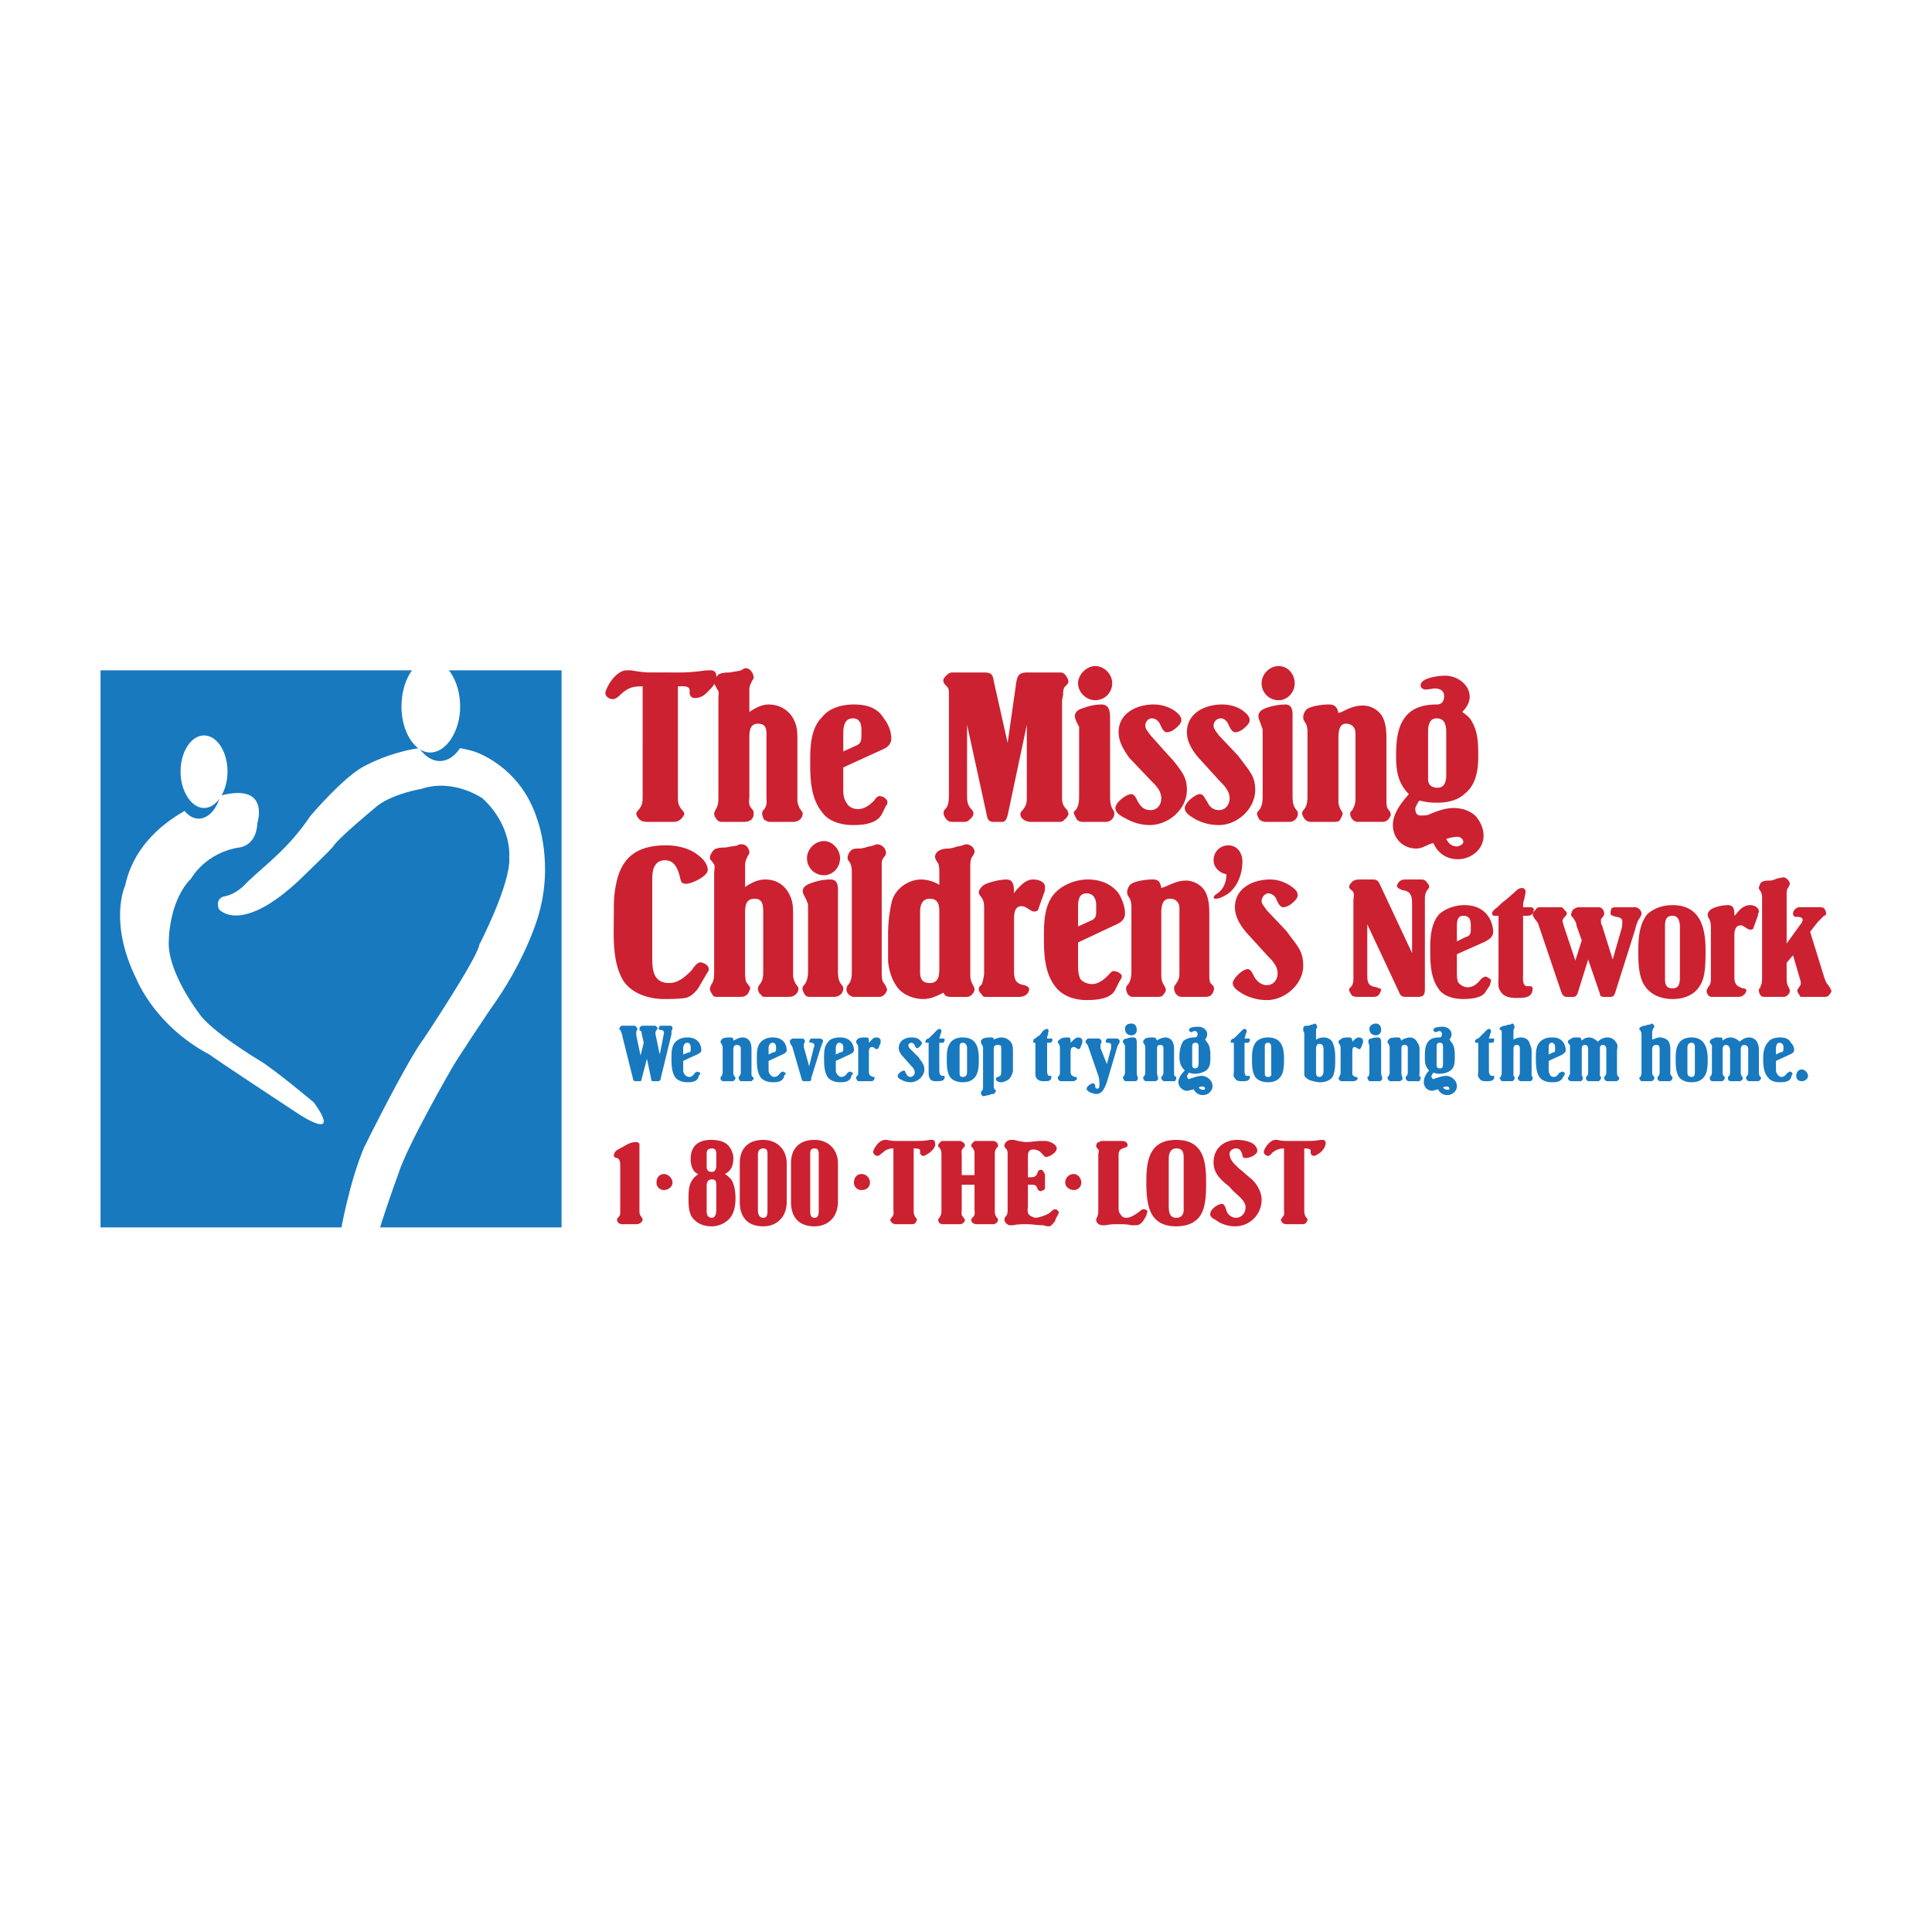 <svg xmlns="http://www.w3.org/2000/svg" width="2500" height="2500" viewBox="0 0 192.756 192.756"><g fill-rule="evenodd" clip-rule="evenodd"><path fill="#fff" d="M0 0h192.756v192.756H0V0z"/><path d="M66.247 103.08c0-.213-.106-.32-.319-.32 0 0-.213 0-.213-.105 0-.107.106-.213.106-.32h1.065c.106 0 .213.107.213.32.106 0 0 0 0 0l-.106.213v.318l-1.064 4.365c0 .215-.106.32-.319.32h-.426c-.213 0-.213-.105-.213-.213l-.426-2.023-.532 2.023c0 .107 0 .213-.213.213h-.426a.227.227 0 0 1-.212-.213l-1.065-4.26c0-.105-.106-.426-.213-.639l-.106-.105c0-.107.106-.213.213-.32h1.171c.106 0 .212 0 .319.107 0 0 .106.105.106.213 0 .105-.106.213-.106.318v.32l.426 2.023.319-1.279-.213-.957c0-.107 0-.213-.106-.213l-.106-.107v-.105c0-.213.213-.32.319-.32h1.278l.213.213c0 .213-.213.213-.213.533v.105l.426 2.023.423-2.128zM68.163 106.594c0 .213 0 .426.106.531.106.213.319.32.533.32.212 0 .426-.213.532-.426.106 0 .213-.107.213-.107.106 0 .213.107.319.107 0 .105 0 .213-.106.213l-.106.318c-.213.426-.746.426-1.065.426-.426 0-.852-.105-1.171-.426-.426-.531-.426-1.383-.426-2.021 0-.533 0-1.172.426-1.598.319-.32.745-.426 1.171-.426s.852.105 1.171.531c.106.215.213.428.213.746 0 .213-.213.32-.426.426l-1.384.639v.747zm.532-1.598c.213 0 .213-.105.213-.318v-.213c0-.213-.106-.428-.319-.428-.319 0-.426.32-.426.533v.639l.532-.213zM73.38 103.719c.213-.107.426-.213.745-.213s.639.213.745.531c.106.215.106.533.106.854v2.021c0 .426 0 .426.106.533.106 0 .106.105.106.213l-.213.213H73.91c-.106 0-.213-.213-.213-.32v-.105c.213-.213.213-.32.213-.533v-2.342c0-.213-.213-.318-.426-.318s-.319.213-.319.426v2.342c0 .318.213.426.213.531 0 .107-.106.215-.106.215-.106.105-.106.105-.213.105h-.852c-.106 0-.213 0-.213-.105-.106 0-.106-.107-.106-.215 0-.213.213-.105.213-.639v-2.342c0-.426-.213-.426-.213-.639 0-.107.106-.213.213-.32.213-.105.532-.105.745-.105.32 0 .32.105.32.318l.214-.106zM76.681 106.594c0 .213 0 .426.106.531.106.213.32.32.426.32.32 0 .533-.213.639-.426.106 0 .106-.107.213-.107s.213.107.319.107c0 .105 0 .213-.106.213l-.106.318c-.213.426-.745.426-1.064.426-.426 0-.852-.105-1.171-.426-.426-.531-.426-1.383-.426-2.021 0-.533 0-1.172.426-1.598.319-.32.746-.426 1.171-.426s.852.105 1.171.531c.106.215.213.428.213.746 0 .213-.213.32-.426.426l-1.384.639v.747h-.001zm.426-1.598c.213 0 .319-.105.319-.318v-.213c0-.213-.106-.428-.319-.428-.32 0-.426.32-.426.533v.639l.426-.213zM81.153 104.678c0-.107.106-.32.106-.32 0-.105 0-.213-.212-.32 0 0-.319 0-.319-.105 0-.107.106-.213.106-.213 0-.107.107-.107.213-.107h.745c.106 0 .319.107.319.213 0 .213-.106.32-.106.32 0 .107-.106.32-.106.32l-.958 3.086c0 .107 0 .32-.213.32h-.533a.227.227 0 0 1-.212-.213l-.958-3.301-.106-.105s-.107-.215-.107-.32c0-.107 0-.213.107-.213.106-.107.106-.107.212-.107h.852c.212 0 .319.107.319.32 0 .105-.107.105-.107.32v.213l.533 1.916.425-1.704zM83.389 106.594c0 .213 0 .426.106.531.107.213.32.32.426.32.319 0 .532-.213.639-.426.106 0 .106-.107.212-.107s.213.107.319.107c0 .105 0 .213-.106.213l-.107.318c-.213.426-.745.426-1.064.426-.426 0-.852-.105-1.171-.426-.426-.531-.426-1.383-.426-2.021 0-.533 0-1.172.426-1.598.213-.32.746-.426 1.171-.426s.852.105 1.171.531c.106.215.213.428.213.746 0 .213-.213.32-.426.426l-1.384.639v.747h.001zm.425-1.598c.212 0 .319-.105.319-.318v-.213c0-.213-.107-.428-.426-.428-.213 0-.319.32-.319.533v.639l.426-.213zM86.796 103.932c.212-.213.319-.426.639-.426.213 0 .426.105.426.318v.213l-.213.533s-.106.107-.213.107-.213-.213-.426-.213c-.319 0-.319.318-.319.531v1.916c0 .32.107.426.426.533.107 0 .213 0 .107.213 0 .107-.107.213-.32.213h-1.171c-.106 0-.213 0-.213-.105 0 0-.106-.107-.106-.215v-.105l.106-.107c.106-.105.106-.213.106-.426v-2.342c0-.426-.213-.426-.213-.639 0-.107.106-.213.213-.32.213-.105.532-.105.852-.105.213 0 .213.213.213.531l.106-.105zM90.096 105.422c-.213-.213-.426-.531-.426-.852 0-.746.639-1.064 1.277-1.064.426 0 .746.105.958.426.106.105.106.213 0 .32-.106.105-.213.318-.426.318-.106 0-.106-.105-.212-.213v-.105c-.106-.107-.213-.215-.32-.215-.106 0-.319.107-.319.215 0 .213.106.318.213.426l.745.744c.107.107.214.32.32.426.213.32.32.533.32.852 0 .639-.64 1.277-1.385 1.277-.319 0-.639-.105-.852-.211-.213-.107-.426-.215-.426-.428s.426-.531.639-.531c.106 0 .106.213.213.318.106.213.212.32.425.32a.458.458 0 0 0 .426-.426c0-.32-.213-.533-.32-.639l-.85-.958zM93.716 106.807c0 .105 0 .531.319.531h.106c.106 0 .106 0 .106.107 0 .426-.426.426-.745.426s-.639 0-.746-.32c-.106-.105-.106-.426-.106-.639v-2.875h-.212s-.107 0-.107-.105c0-.213.212-.32.319-.32l.32-.318.426-.426c.106-.107.213-.213.319-.213.213 0 .213.213.213.318l-.106.213c0 .213-.106.32-.106.426h.319c.106 0 .213 0 .213.107 0 .213-.106.318-.213.318h-.319v2.77zM97.549 106.912c-.213.746-.745 1.064-1.491 1.064-.425 0-.958-.105-1.277-.531-.319-.533-.319-1.172-.319-1.811 0-.531 0-1.17.426-1.703.319-.32.746-.426 1.171-.426 1.385 0 1.598 1.064 1.598 2.129-.001.427-.001.852-.108 1.278zm-1.81.108c0 .213 0 .426.319.426.427 0 .427-.32.427-.639v-2.236c0-.213-.107-.533-.427-.533-.319 0-.319.215-.319.533v2.449zM99.893 103.506c.426 0 .852.213 1.064.639.105.213.105.533.105.746v2.021c-.105.32-.213.639-.531.854-.213.105-.426.211-.639.211s-.533-.105-.533-.318c0-.107.105-.213.213-.213l.213-.107c.107-.105.107-.318.107-.531v-2.129c0-.32 0-.426-.32-.426s-.426.105-.426.426v3.619c0 .213 0 .213.105.426.107 0 .107 0 .107.107 0 .105-.107.211-.213.318-.105 0-.318 0-.426.107-.213 0-.426.105-.639.105-.107 0-.213-.213-.213-.32 0-.105 0-.105.105-.211.107-.107.107-.32.107-.428v-3.725c0-.107 0-.32-.107-.426l-.105-.215v-.105c0-.426.744-.426.959-.426.213 0 .318 0 .318.213.215-.107.536-.212.749-.212zM104.471 106.807c0 .105 0 .531.213.531h.105c.107 0 .107 0 .107.107 0 .426-.32.426-.746.426-.213 0-.531 0-.746-.32-.105-.105-.105-.426-.105-.639v-2.875h-.107c-.105 0-.105 0-.105-.105 0-.213.105-.32.213-.32.105-.105.213-.213.426-.318l.32-.426c.105-.107.318-.213.426-.213.105 0 .213.213.105.318v.213c-.105.213-.105.32-.105.426h.318c.107 0 .213 0 .213.107 0 .213-.105.318-.318.318h-.213v2.77h-.001zM106.92 103.932c.211-.213.424-.426.639-.426.213 0 .426.105.426.318v.213l-.213.533-.107.107c-.213 0-.32-.213-.533-.213-.318 0-.318.318-.318.531v1.916c0 .32.107.426.426.533.105 0 .213 0 .213.213-.107.107-.213.213-.426.213h-1.172c-.105 0-.105 0-.213-.105 0 0-.105-.107-.105-.215v-.105l.105-.107c.107-.105.107-.213.107-.426v-2.342c0-.426-.213-.426-.213-.639 0-.107.213-.213.318-.32.213-.105.533-.105.746-.105s.213.213.213.531l.107-.105zM110.857 104.57v-.318c0-.107-.105-.215-.318-.215-.107 0-.213 0-.213-.105 0-.213.105-.32.213-.32h.852c.107 0 .213 0 .213.107.105 0 .105.105.105.213 0 .105-.105.213-.211.426l-1.066 3.619c-.213.533-.426 1.172-1.064 1.172-.213 0-.957-.213-.957-.531 0-.215.426-.533.639-.533.105 0 .213.107.213.213s0 .32.213.32.213-.215.213-.426c0-.215 0-.533-.107-.854l-1.064-3.086c-.105-.107-.213-.215-.213-.32 0-.107.107-.213.213-.32h1.065c.213 0 .32.213.32.32 0 .105-.107.213-.107.32v.318l.639 1.598.422-1.598zM113.414 106.912c0 .533.105.426.105.639 0 .215-.105.32-.318.32h-.852c-.107 0-.107 0-.213-.105 0 0-.107-.215-.107-.32 0 0 .213-.107.213-.533v-2.342-.213c0-.105-.213-.32-.213-.426 0-.213.213-.32.426-.32.213-.105.426-.105.639-.105.32 0 .32.318.32.531v2.874zm-.533-3.619c-.318 0-.639-.213-.639-.639 0-.32.213-.533.639-.533.32 0 .533.213.533.639 0 .32-.213.533-.533.533zM115.543 103.719c.213-.107.533-.213.744-.213a.8.8 0 0 1 .746.531c.105.215.105.533.105.854v2.021c0 .426 0 .426.215.533v.213s-.107.107-.107.213h-1.065c-.213 0-.318-.213-.318-.32v-.105c.213-.213.213-.32.213-.533v-2.342c0-.213-.107-.318-.32-.318-.318 0-.318.213-.318.426v2.342c0 .318.105.426.105.531 0 .107 0 .215-.105.215-.107.105-.107.105-.215.105h-.852c-.105 0-.105 0-.213-.105 0 0-.105-.107-.105-.215 0-.213.213-.105.213-.639v-2.342c0-.426-.213-.426-.213-.639 0-.107.105-.213.213-.32.213-.105.639-.105.744-.105.32 0 .32.105.428.318l.105-.106zM120.547 104.145c.213.426.213.852.213 1.277 0 .533 0 1.064-.426 1.385a2.05 2.05 0 0 1-1.064.318c-.213 0-.32 0-.639-.105-.107.105-.107.213-.213.318 0 .107.105.32.213.32.105 0 .213-.107.318-.107.32-.105.639-.213.959-.213.213 0 .533.107.746.32s.318.426.318.744c0 .428-.426.854-.957.854-.428 0-.746-.215-.959-.639 0 .105 0 .105-.107.105-.105 0-.318.107-.531.107-.426 0-.852-.428-.852-.854s.318-.852.639-1.17c-.426-.426-.533-.852-.533-1.385 0-.531.107-1.17.426-1.598.32-.213.639-.318 1.064-.318.213 0 .32-.107.32-.32s-.107-.318-.32-.318c-.105 0-.213.105-.318.105a.227.227 0 0 1-.213-.213c0-.318.744-.318.957-.318.428 0 .854.318.854.744a.819.819 0 0 1-.213.533c.105.107.212.32.318.428zm-1.598 2.128c0 .213.107.32.32.32s.318-.213.318-.533v-1.49c0-.318 0-.533-.318-.533-.32 0-.32.215-.32.533v1.703zm1.067 2.45c.105 0 .213 0 .213-.105 0-.107-.107-.215-.213-.215-.107 0-.32 0-.428.107.107.107.215.213.428.213zM124.168 106.807c0 .105 0 .531.213.531h.213c.105 0 .105 0 .105.107 0 .426-.426.426-.744.426-.32 0-.639 0-.746-.32-.213-.105-.107-.426-.107-.639v-2.875h-.213s-.105 0-.105-.105c0-.213.213-.32.318-.32l.32-.318.426-.426c.107-.107.213-.213.32-.213.213 0 .213.213.213.318l-.107.213c0 .213-.105.32-.105.426h.318c.107 0 .213 0 .213.107 0 .213-.105.318-.213.318h-.318v2.77h-.001zM128 106.912c-.213.746-.746 1.064-1.49 1.064-.426 0-.959-.105-1.277-.531-.32-.533-.32-1.172-.32-1.811 0-.531 0-1.17.426-1.703.32-.32.746-.426 1.172-.426 1.385 0 1.598 1.064 1.598 2.129-.002.427-.002.852-.109 1.278zm-1.811.108c0 .213 0 .426.32.426.426 0 .318-.32.318-.639v-2.236c0-.213 0-.533-.318-.533-.32 0-.32.215-.32.533v2.449zM132.047 103.506c.426 0 .852.213.957.639.213.533.213 1.064.213 1.598 0 .426 0 1.064-.213 1.596-.213.428-.744.639-1.277.639-.318 0-.744-.105-1.064-.211-.213-.107-.533-.32-.533-.533v-.107V103.295c0-.213 0-.32-.105-.426v-.213c0-.32.213-.32.426-.32s.318-.105.426-.105.213-.107.32-.107c.105 0 .213.213.213.32v.105l-.107.107v1.065c.211-.11.424-.215.744-.215zm-.746 3.406c0 .213 0 .533.32.533.318 0 .426-.32.426-.533v-2.234c0-.32-.107-.533-.426-.533-.213 0-.32.213-.32.533v2.234zM134.92 103.932c.213-.213.426-.426.641-.426.213 0 .426.105.426.318v.213l-.213.533-.107.107c-.213 0-.32-.213-.533-.213s-.213.318-.213.531v1.916c0 .32 0 .426.32.533.105 0 .213 0 .213.213-.107.107-.213.213-.426.213h-1.172c-.105 0-.105 0-.213-.105 0 0-.105-.107-.105-.215l.105-.105v-.107c.107-.105.107-.213.107-.426v-2.342c0-.426-.213-.426-.213-.639 0-.107.213-.213.318-.32.213-.105.533-.105.746-.105.318 0 .318.213.318.531v-.105h.001zM137.795 106.912c0 .533.107.426.107.639 0 .215-.107.32-.32.32h-.852c-.105 0-.105 0-.213-.105 0 0-.105-.215-.105-.32.105 0 .213-.107.213-.533v-2.342-.213c0-.105-.107-.32-.107-.426 0-.213.107-.32.32-.32.213-.105.426-.105.639-.105.318 0 .318.318.318.531v2.874zm-.531-3.619c-.32 0-.639-.213-.639-.639 0-.32.318-.533.639-.533.318 0 .531.213.531.639 0 .32-.213.533-.531.533zM139.926 103.719c.213-.107.531-.213.744-.213.32 0 .639.213.746.531.213.215.213.533.213.854v2.021c0 .426-.107.426.105.533v.213s-.105.107-.105.213h-1.065c-.213 0-.32-.213-.32-.32v-.105c.213-.213.213-.32.213-.533v-2.342c0-.213-.105-.318-.318-.318-.32 0-.32.213-.32.426v2.342c0 .318.107.426.107.531 0 .107 0 .215-.107.215-.107.105-.107.105-.213.105h-.852c-.107 0-.107 0-.213-.105 0 0-.107-.107-.107-.215 0-.213.213-.105.213-.639v-2.342c0-.426-.213-.426-.213-.639 0-.107.107-.213.213-.32.213-.105.641-.105.854-.105.211 0 .211.105.318.318l.107-.106zM144.93 104.145c.213.426.213.852.213 1.277 0 .533 0 1.064-.426 1.385-.32.213-.639.318-1.064.318-.213 0-.32 0-.641-.105-.105.105-.105.213-.211.318 0 .107.105.32.211.32.107 0 .213-.107.32-.107.32-.105.639-.213.959-.213.213 0 .531.107.744.32s.32.426.32.744c0 .428-.426.854-.959.854-.426 0-.744-.215-.957-.639 0 .105 0 .105-.107.105s-.32.107-.426.107c-.531 0-.852-.428-.852-.854s.213-.852.531-1.17c-.426-.426-.426-.852-.426-1.385 0-.531 0-1.17.426-1.598.215-.213.533-.318 1.066-.318.105 0 .213-.107.213-.32s-.107-.318-.32-.318c0 0-.213.105-.32.105-.105 0-.213-.105-.213-.213 0-.318.746-.318.959-.318.426 0 .852.318.852.744a.808.808 0 0 1-.213.533c.108.107.213.32.321.428zm-1.598 2.128c0 .213.107.32.32.32.318 0 .318-.213.318-.533v-1.49c0-.318 0-.533-.318-.533-.32 0-.32.215-.32.533v1.703zm1.064 2.45c.107 0 .213 0 .213-.105 0-.107-.105-.215-.213-.215-.105 0-.318 0-.426.107.108.107.214.213.426.213zM148.549 106.807c0 .105 0 .531.32.531h.105c.107 0 .107 0 .107.107 0 .426-.426.426-.746.426s-.639 0-.746-.32c-.211-.105-.105-.426-.105-.639v-2.875h-.213s-.107 0-.107-.105c0-.213.215-.32.32-.32l.32-.318.426-.426c.105-.107.213-.213.318-.213.213 0 .213.213.213.318l-.105.213c0 .213-.107.32-.107.426h.32c.105 0 .213 0 .213.107 0 .213-.107.318-.213.318h-.32v2.77zM151.744 103.506c.426 0 .744.213.852.531.105.32.213.533.213.746V107.337l.105.107v.105c0 .215-.105.32-.318.32h-.852c-.107 0-.107 0-.213-.105 0 0-.107-.107-.107-.215 0-.105.107-.105.107-.213.105-.105.105-.318.105-.426v-2.129c0-.318 0-.531-.318-.531-.32 0-.32.318-.32.531v2.555l.105.107v.105c0 .215-.105.32-.318.32h-.852c-.107 0-.107 0-.213-.105 0-.107-.107-.107-.107-.215l.107-.105c.105-.213.105-.32.105-.533v-3.727-.318l-.105-.107s-.107 0-.107-.105a.23.23 0 0 1 .213-.213c.107-.107.32-.107.426-.107.107-.105.32-.105.428-.105 0 0 .105-.107.211-.107.107 0 .213.213.213.32v.105c-.105.213-.105.213-.105.426v.746c.212-.107.425-.212.745-.212zM154.512 106.594c0 .213 0 .426.105.531 0 .213.213.32.426.32.215 0 .426-.213.533-.426.107 0 .213-.107.318-.107l.215.107v.213l-.215.318c-.211.426-.744.426-1.064.426-.426 0-.852-.105-1.17-.426-.426-.531-.426-1.383-.426-2.021 0-.533 0-1.172.426-1.598.318-.32.744-.426 1.17-.426.533 0 .854.105 1.172.531.107.215.213.428.213.746 0 .213-.213.32-.32.426l-1.383.639v.747zm.426-1.598c.213 0 .213-.105.213-.318v-.213c0-.213-.107-.428-.32-.428-.318 0-.318.32-.318.533v.639l.425-.213zM158.559 103.506c.318 0 .639.213.852.426.213-.213.531-.426.957-.426s.746.213.959.639c.105.213 0 .533 0 .746v2.021c0 .639.213.426.213.639 0 .107 0 .215-.107.215-.105.105-.105.105-.213.105h-.852c-.213 0-.318-.213-.318-.32v-.105c.213-.213.213-.32.213-.533v-2.234c0-.213-.107-.426-.32-.426-.318 0-.318.213-.318.426v2.66l.105.107v.105c0 .107-.105.215-.105.215-.107.105-.107.105-.213.105h-.852c-.215 0-.32-.105-.32-.32v-.105l.105-.107c.107-.105.107-.318.107-.426v-2.129c0-.213 0-.531-.32-.531-.318 0-.318.213-.318.426v2.66l.105.107v.105c0 .107 0 .215-.105.215 0 .105-.107.105-.213.105h-.852c-.107 0-.32-.105-.32-.32 0 0 0-.105.105-.105v-.107c.107-.105.107-.318.107-.426v-2.555c0-.213-.213-.213-.213-.426 0-.107.105-.213.213-.213 0-.107.213-.107.32-.213h.531c.213 0 .213 0 .32.318.213-.213.426-.318.747-.318zM165.584 103.506c.426 0 .854.213.959.531.105.32.105.533.105.746v2.236c0 .105 0 .213.107.318l.105.107v.105c0 .215-.213.32-.318.32h-.852c-.107 0-.213 0-.213-.105-.107 0-.107-.107-.107-.215 0-.105 0-.105.107-.213.105-.105.105-.318.105-.426v-2.129c0-.318 0-.531-.318-.531-.426 0-.426.318-.426.531v2.129c0 .107 0 .32.105.426l.107.107v.105c0 .215-.213.32-.32.32h-.852c-.105 0-.213 0-.213-.105-.105-.107-.105-.107-.105-.215 0 0 0-.105.105-.105.107-.213.107-.32.107-.533v-3.727s0-.213-.107-.318v-.107c-.105 0-.105 0-.105-.105 0-.107.105-.213.213-.213.105-.107.318-.107.426-.107.105-.105.213-.105.426-.105l.105-.107c.213 0 .32.213.32.32 0 .105 0 .105-.107.105 0 .213-.105.213-.105.426v.746c.32-.107.533-.212.746-.212zM170.27 106.912c-.213.746-.746 1.064-1.49 1.064-.426 0-.959-.105-1.277-.531-.32-.533-.32-1.172-.32-1.811 0-.531 0-1.17.426-1.703.32-.32.746-.426 1.172-.426 1.277 0 1.596 1.064 1.596 2.129-.002.427-.002.852-.107 1.278zm-1.916.108c0 .213.105.426.426.426.318 0 .318-.32.318-.639v-2.236c0-.213 0-.533-.318-.533-.32 0-.426.215-.426.533v2.449zM172.611 103.506c.426 0 .746.213.959.426.213-.213.531-.426.957-.426.32 0 .746.213.854.639.105.213.105.533.105.746v2.021c0 .639.213.426.213.639 0 .107-.105.215-.105.215-.107.105-.213.105-.213.105h-.854c-.211 0-.318-.213-.318-.32v-.105c.213-.213.213-.32.213-.533v-2.234c0-.213-.105-.426-.426-.426-.213 0-.32.213-.32.426v2.342c0 .105 0 .213.107.318v.107c.105 0 .105.105.105.105 0 .107-.105.215-.105.215-.107.105-.213.105-.213.105h-.852c-.213 0-.32-.105-.32-.32v-.105l.107-.107c.105-.105.105-.318.105-.426v-2.129c0-.213-.105-.531-.426-.531-.213 0-.318.213-.318.426v2.342c0 .105 0 .213.105.318l.107.107v.105c0 .107-.107.215-.107.215-.105.105-.105.105-.213.105h-.852c-.213 0-.32-.105-.32-.32v-.105l.107-.107c.105-.105.105-.318.105-.426v-2.555c0-.213-.213-.213-.213-.426 0-.107.107-.213.107-.213.105-.107.318-.107.426-.213h.533c.105 0 .213 0 .213.318.216-.213.534-.318.747-.318zM177.189 106.594c0 .213 0 .426.107.531.105.213.318.32.426.32.318 0 .426-.213.639-.426.105 0 .105-.107.213-.107.105 0 .213.107.213.107.105.105 0 .213 0 .213l-.107.318c-.213.426-.744.426-1.17.426-.32 0-.852-.105-1.064-.426-.533-.531-.533-1.383-.533-2.021 0-.533.107-1.172.533-1.598.213-.32.744-.426 1.17-.426s.852.105 1.064.531c.213.215.32.428.32.746 0 .213-.213.32-.426.426l-1.385.639v.747zm.426-1.598c.213 0 .32-.105.32-.318v-.213c0-.213-.107-.428-.426-.428-.213 0-.32.32-.32.533v.639l.426-.213zM179.746 107.871c-.32 0-.533-.213-.533-.533 0-.318.213-.639.533-.639.318 0 .639.32.639.639 0 .32-.321.533-.639.533z" fill="#1879bf"/><path d="M63.798 120.861c0 .531.319.531.319.852 0 .105-.213.426-.639.426h-1.384c-.426 0-.532-.32-.532-.426 0-.32.319-.213.319-.746v-4.578c0-.32 0-.746-.319-.852-.107 0-.32-.107-.32-.213 0-.32.213-.533.426-.639l.958-.533a2.03 2.03 0 0 1 .852-.213c.106 0 .32.107.32.213V120.861zM67.098 117.986c0 .426-.426.744-.852.744s-.745-.318-.745-.744c0-.533.319-.852.745-.852s.852.427.852.852zM86.796 117.986c0 .426-.32.744-.852.744a.726.726 0 0 1-.745-.744c0-.533.319-.852.745-.852a.842.842 0 0 1 .852.852zM107.877 117.986a.726.726 0 0 1-.746.744c-.426 0-.852-.318-.852-.744a.84.84 0 0 1 .852-.852c.428.001.746.427.746.852zM72.954 117.666c.32.533.426 1.172.426 1.916 0 .641-.106 1.385-.533 1.918-.426.531-1.171.852-1.81.852-.746 0-1.491-.213-2.023-.959-.319-.531-.319-1.277-.319-1.811 0-.639 0-1.383.426-1.916.107-.213.32-.318.533-.531-.533-.213-.746-.854-.746-1.492 0-1.383.852-1.916 2.023-1.916.639 0 1.278.107 1.704.533.319.318.533.852.533 1.277 0 .744-.213 1.277-.852 1.598.212.105.425.318.638.531zm-2.449 3.195c0 .318.107.639.533.639.319 0 .425-.426.425-.746v-2.449c0-.318 0-.639-.425-.639-.426 0-.533.32-.533.639v2.556zm0-4.58c0 .32 0 .641.533.641.319 0 .425-.32.425-.641v-1.17c0-.32-.106-.533-.425-.533-.426 0-.533.213-.533.533v1.17zM78.491 119.902c0 1.49-.958 2.449-2.343 2.449-1.597 0-2.342-.959-2.342-2.449v-3.834c0-1.49.852-2.342 2.342-2.342 1.385 0 2.343.959 2.343 2.342v3.834zm-2.874.852c0 .32.106.746.531.746.426 0 .426-.426.426-.746v-5.535c0-.32 0-.641-.426-.641-.425 0-.531.32-.531.641v5.535zM83.602 119.902c0 1.49-.958 2.449-2.343 2.449-1.597 0-2.342-.959-2.342-2.449v-3.834c0-1.49.852-2.342 2.342-2.342 1.384 0 2.343.959 2.343 2.342v3.834zm-2.769.852c0 .32 0 .746.426.746s.426-.426.426-.746v-5.535c0-.32 0-.641-.426-.641s-.426.32-.426.641v5.535zM91.161 120.648c0 .426 0 .531.212.852.106.105.106.105.106.213-.106.318-.212.426-.532.426h-1.49c-.32 0-.532-.107-.639-.426 0-.107.106-.107.106-.213.319-.32.212-.426.212-.852v-6.07c-.426 0-.746.107-1.064.426-.213.107-.32.32-.532.32a.458.458 0 0 1-.427-.426c.107-.426.639-1.172 1.171-1.172h.213c.426.107.746.107 1.065.107h1.81c.427 0 .853 0 1.384-.107h.213c.213 0 .319.107.319.32.106.426-.319.744-.533.957-.213.107-.426.32-.639.32s-.319-.213-.319-.32v-.213c0-.213-.427-.213-.639-.213v6.071h.003zM97.23 115.004c0-.213-.107-.318-.213-.531-.107 0-.107-.107-.107-.213 0-.107.107-.213.212-.32.107-.105.213-.105.32-.105h1.598c.318 0 .531.213.531.426 0 .105 0 .213-.107.213-.213.318-.213.426-.213.852v5.324c0 .426 0 .531.213.852.107.105.107.105.107.213 0 .105-.107.318-.213.318-.107.107-.213.107-.318.107h-1.598c-.213 0-.533-.107-.533-.426 0-.107 0-.107.107-.213.318-.32.213-.426.213-.852V118.2h-1.278v2.449c0 .426-.106.531.213.852 0 .105.106.105.106.213 0 .105-.106.318-.213.318-.106.107-.212.107-.319.107h-1.597c-.319 0-.532-.107-.532-.426 0-.107 0-.107.106-.213.213-.32.213-.426.213-.852v-5.324c0-.426 0-.533-.213-.852-.106 0-.106-.107-.106-.213 0-.107.106-.213.213-.32.106-.105.213-.105.319-.105h1.597c.213 0 .532.213.532.426 0 .105-.106.213-.106.213-.319.318-.213.426-.213.852v1.916h1.278v-2.237h.001zM102.553 120.328c0 .213-.105.639.107.852s.531.32.744.32c.533-.107 1.172-.32 1.492-.639.105-.107.213-.213.426-.213.105 0 .318.213.318.318 0 .107-.318.639-.318.639 0 .213-.213.426-.426.639-.107.107-.213.107-.32.107-.213 0-.426-.107-.531-.107-.533 0-1.066-.105-1.598-.105-.426 0-.959 0-1.385.105h-.318c-.213 0-.533-.318-.533-.531 0-.107 0-.213.107-.32.213-.213.213-.426.213-.744v-5.537c0-.639-.32-.426-.32-.852 0-.213.32-.533.639-.533h.32c.426.107.852.213 1.277.213s.957-.105 1.383-.105h.428c.426 0 1.17.318 1.17.744s-.744.852-1.064.852c-.318 0-.426-.744-1.277-.744-.533 0-.533.426-.533.852v1.916h.32c.318 0 .531-.105.639-.426 0-.105.107-.318.318-.318 0 0 .215 0 .215.105.105.107.213.32.213.426v1.064c0 .213 0 .32-.107.426-.105 0-.213.107-.32.107-.211 0-.211-.107-.318-.213-.107-.426-.32-.426-.746-.426h-.213v2.128h-.002zM109.58 115.111c0-.107.107-.213 0-.426 0 0-.213-.213-.213-.32 0-.213.107-.426.32-.426.105-.105.213-.105.426-.105h1.703c.213 0 .32 0 .533.105.105.107.213.32.105.426 0 .107-.213.107-.426.213-.32.107-.426.32-.426.641v5.217c0 .213 0 .531.213.744.107.213.32.32.533.32.531 0 1.064-.426 1.49-.746.105-.105.213-.105.318-.105.107 0 .32.105.32.213 0 .105-.107.318-.107.426l-.318.531c-.213.213-.32.426-.746.426h-.426c-.426-.105-.852-.105-1.172-.105-.531 0-.957 0-1.383.105h-.32c-.318 0-.639-.213-.639-.531 0-.213.213-.32.213-.959v-5.644h.002z" fill="#cc2131"/><path d="M120.016 120.754c-.428 1.172-1.492 1.598-2.662 1.598-2.77 0-2.982-2.236-2.982-4.473 0-2.129.32-4.152 2.982-4.152s2.98 2.023 2.98 4.152c0 .959 0 2.023-.318 2.875zm-3.409-.426c0 .639.107 1.172.746 1.172.852 0 .744-.852.744-1.064v-4.793c0-.531 0-1.064-.744-1.064-.746 0-.746.852-.746 1.064v4.685zM124.273 115.537c-.213 0-.318-.107-.318-.318-.107-.32-.213-.641-.639-.641-.32 0-.639.213-.639.533 0 .639.531 1.064.957 1.49.426.32.852.746 1.277 1.064.533.533.959 1.277.959 2.023a2.637 2.637 0 0 1-2.662 2.662c-.639 0-1.385-.213-1.916-.639-.213-.107-.639-.32-.533-.639 0-.426.746-.959 1.172-.959.105 0 .213.107.318.32l.107.318c.105.426.531.746.959.746.531 0 .957-.426.957-1.064 0-.32-.213-.641-.531-.959-.32-.32-.746-.639-1.064-1.064-.959-.746-1.598-1.385-1.598-2.449 0-1.49 1.17-2.236 2.342-2.236.533 0 1.064.107 1.49.32.213.105.533.426.533.744.001.43-.745.748-1.171.748zM130.129 120.648c0 .426 0 .531.213.852.107.105.107.105.107.213-.107.318-.213.426-.533.426h-1.596c-.213 0-.426-.107-.533-.426 0-.107.107-.107.107-.213.318-.32.213-.426.213-.852v-6.07c-.426 0-.746.107-1.172.426-.107.107-.213.32-.426.32s-.426-.213-.426-.426c.105-.426.639-1.172 1.17-1.172h.213c.32.107.746.107 1.066.107h1.808c.426 0 .854 0 1.385-.107h.213c.213 0 .32.107.32.32 0 .426-.32.744-.533.957-.213.107-.426.32-.639.32s-.32-.213-.32-.32v-.213c0-.213-.531-.213-.639-.213v6.071h.002zM67.631 79.23c0 .852 0 1.065.426 1.597.106.107.213.213.213.426-.213.426-.532.746-1.065.746h-2.662c-.532 0-.852-.213-1.065-.746 0-.213.106-.319.213-.426.426-.532.426-.746.426-1.597V68.477c-.958 0-1.384.106-2.129.745-.213.213-.533.532-.852.532-.426 0-.745-.319-.745-.639.213-.852 1.171-2.236 2.129-2.236h.426c.639.106 1.278.213 1.917.213H67.95c.853 0 1.704-.106 2.556-.213h.426c.32 0 .532.213.532.533.106.745-.532 1.277-1.064 1.81a1.626 1.626 0 0 1-1.064.426c-.32 0-.532-.213-.532-.533v-.319c-.107-.426-.853-.319-1.171-.319V79.23h-.002z" fill="#cc2131"/><path d="M76.681 70.287c1.171 0 2.129.639 2.555 1.597.32.638.32 1.277.32 1.917v6.068c0 .213.106.532.213.746l.213.32c.106.106.106.212.106.319-.106.533-.532.746-.958.746h-2.342c-.213 0-.319-.106-.532-.213-.107-.106-.213-.426-.213-.639 0-.212.106-.319.213-.426.319-.426.213-.852.213-1.384v-5.643c0-.746.106-1.491-.852-1.491-.853 0-.853.853-.853 1.491v5.749c0 .32-.106.745.106 1.065l.319.426v.426c-.106.426-.426.639-.958.639h-2.236a.586.586 0 0 1-.533-.319.814.814 0 0 1-.212-.533c0-.106.106-.212.106-.319.32-.426.32-.852.32-1.384V69.65c0-.32.106-.639-.107-.852l-.213-.426s-.106-.106-.106-.319c0-.213.212-.533.426-.746.319-.213.852-.213 1.171-.213.426-.106.746-.106 1.065-.213.213-.106.32-.213.532-.213.319 0 .745.426.745.958 0 .107-.106.213-.106.213-.213.426-.319.639-.319.958v2.236c.639-.427 1.278-.746 1.917-.746zM84.134 78.698c0 .426 0 .958.319 1.384.213.426.639.639 1.171.639.639 0 1.171-.426 1.597-.852.106-.213.426-.532.639-.426.213 0 .532.213.639.426s0 .426-.107.532l-.425.852c-.532.958-1.917 1.065-2.875 1.065-1.065 0-2.342-.319-2.981-1.171-1.278-1.491-1.278-3.514-1.278-5.324 0-1.49.107-3.194 1.171-4.258.745-.958 2.022-1.278 3.194-1.278 1.277 0 2.343.319 2.98 1.384.427.532.746 1.277.746 2.023 0 .639-.533.958-1.065 1.171l-3.727 1.703v2.13h.002zm1.171-4.259c.532-.213.639-.426.639-1.065v-.532c0-.533-.106-1.171-.852-1.171-.852 0-.958.851-.958 1.49v1.81l1.171-.532zM101.383 68.157c.105-.639.213-1.064 1.064-1.064h3.406c.32 0 .639.426.746.852 0 .213-.107.32-.32.533-.213.212-.213.532-.213.852l-.105.533v9.369c0 .852 0 1.065.531 1.597 0 .107.107.213.107.426-.107.213-.213.426-.426.533-.107.213-.426.213-.533.213h-2.768c-.533 0-1.064-.319-1.064-.746 0-.213.105-.319.213-.426.426-.532.426-.746.426-1.597v-6.921l-1.916 9.051c-.107.319-.213.639-.533.639h-.852c-.318 0-.533-.106-.639-.426l-2.023-9.264v6.921c0 .533 0 .958.319 1.384.106.106.319.32.319.532 0 .213-.212.533-.425.639-.107.213-.426.213-.64.213h-.958c-.213 0-.426 0-.639-.213-.106-.106-.319-.426-.319-.639 0-.639.533-.212.533-1.81V69.222c0-.319 0-.533-.213-.745-.213-.213-.426-.426-.319-.745.213-.319.533-.639.852-.639h3.088c.746 0 .959.106 1.064.852l1.385 6.176.852-5.964zM110.752 79.443c0 1.384.426 1.278.426 1.704a.84.84 0 0 1-.852.852h-2.342a.813.813 0 0 1-.533-.213c-.107-.213-.32-.533-.32-.746.107-.213.533-.319.533-1.597v-6.388-.533c-.105-.213-.426-.745-.426-1.064 0-.532.533-.745.957-.852a4.828 4.828 0 0 1 1.705-.319c.852 0 .852.852.852 1.49v7.666zm-1.49-9.582c-.852 0-1.703-.746-1.703-1.704 0-.852.852-1.703 1.703-1.703.957 0 1.703.852 1.703 1.703 0 .958-.746 1.704-1.703 1.704zM112.668 75.61c-.531-.745-1.064-1.597-1.064-2.555 0-1.917 1.811-2.769 3.514-2.769.852 0 1.916.319 2.555 1.064.32.426.213.745-.105 1.065-.213.213-.639.639-1.172.639-.213 0-.318-.213-.426-.32l-.213-.426c-.107-.319-.426-.638-.852-.638-.32 0-.639.319-.639.745 0 .319.318.639.533.958l1.809 2.023c.426.426.746.852 1.064 1.278.533.746.746 1.278.746 2.129 0 1.917-1.811 3.514-3.727 3.514a4.846 4.846 0 0 1-2.342-.639c-.426-.213-1.066-.533-1.066-1.065 0-.533 1.066-1.384 1.598-1.384.32 0 .533.533.639.745.32.533.639.852 1.279.852.639 0 1.064-.532 1.064-1.171 0-.745-.533-1.277-.959-1.703l-2.236-2.342z" fill="#cc2131"/><path d="M119.588 75.61c-.639-.745-1.17-1.597-1.17-2.555 0-1.917 1.811-2.769 3.514-2.769.957 0 1.916.319 2.555 1.064.32.426.213.745-.105 1.065-.213.213-.639.639-1.172.639-.213 0-.32-.213-.426-.32l-.213-.426c-.107-.319-.426-.638-.746-.638a.726.726 0 0 0-.744.745c0 .319.318.639.531.958l1.916 2.023c.32.426.641.852.959 1.278.533.746.746 1.278.746 2.129 0 1.917-1.811 3.514-3.621 3.514a4.947 4.947 0 0 1-2.449-.639c-.318-.213-.957-.533-.957-1.065 0-.533 1.064-1.384 1.49-1.384s.533.533.746.745c.213.533.639.852 1.17.852.639 0 1.066-.532 1.066-1.171 0-.745-.533-1.277-.959-1.703l-2.131-2.342zM128.959 79.443c0 1.384.531 1.278.531 1.704a.84.84 0 0 1-.852.852h-2.342c-.32 0-.426-.106-.639-.213-.107-.213-.32-.533-.213-.746.105-.213.531-.319.531-1.597v-6.388c0-.213 0-.426-.105-.533 0-.213-.32-.745-.32-1.064 0-.532.533-.745.852-.852a5.911 5.911 0 0 1 1.811-.319c.852 0 .746.852.746 1.49v7.666zm-1.385-9.582a1.681 1.681 0 0 1-1.703-1.704c0-.852.744-1.703 1.703-1.703s1.598.852 1.598 1.703c0 .958-.746 1.704-1.598 1.704zM133.855 71.032c.639-.319 1.277-.639 2.131-.639.852 0 1.703.533 2.021 1.278.32.745.32 1.49.32 2.342v5.43c0 1.171 0 1.065.318 1.491.107.106.107.319.107.426-.107.213-.213.426-.426.532-.105.106-.32.106-.533.106h-2.342c-.426 0-.746-.426-.746-.852 0-.106.107-.212.213-.319.32-.639.32-.746.32-1.384v-6.282c0-.532-.32-.958-.959-.958s-.744.746-.744 1.384v6.282c0 .746.318.958.426 1.278 0 .213-.213.533-.32.746-.213.106-.426.106-.639.106h-2.236a.808.808 0 0 1-.531-.213c-.107-.106-.32-.426-.32-.639 0-.426.533-.319.533-1.704v-6.388c0-1.065-.426-.959-.426-1.491 0-.32.213-.745.426-.852.533-.32 1.598-.426 2.129-.426.639 0 .852.319.959.852l.319-.106zM146.846 71.99c.639 1.065.639 2.343.639 3.514 0 1.277-.213 2.769-1.277 3.62-.746.745-1.811.958-2.768.958-.533 0-.959 0-1.811-.213-.213.213-.32.532-.426.746 0 .426.105.746.531.746.32 0 .641 0 .852-.107.746-.319 1.598-.639 2.449-.639.746 0 1.598.213 2.236.852.426.533.744 1.171.744 1.917 0 1.384-1.275 2.342-2.555 2.342-1.17 0-2.021-.639-2.449-1.597-.211 0-.318.106-.426.106-.426.212-.852.425-1.277.425-1.383 0-2.342-1.064-2.342-2.342 0-1.171.852-2.236 1.598-3.088-1.064-1.064-1.277-2.236-1.277-3.833 0-1.384.105-3.088 1.17-4.152.639-.639 1.598-.958 2.875-.958.426 0 .746-.213.746-.852 0-.533-.426-.746-.959-.746-.107 0-.639.107-.852.107s-.533-.107-.533-.426c0-.746 1.811-.958 2.449-.958 1.172 0 2.449.852 2.449 2.129 0 .532-.32 1.064-.744 1.49.424.32.745.533.958.959zm-4.366 5.75c0 .532.32.852.959.852.744 0 .852-.746.852-1.277v-4.259c0-.639-.107-1.384-.959-1.384-.746 0-.852.745-.852 1.384v4.684zm2.875 6.707c.213 0 .639-.212.639-.426 0-.319-.32-.532-.533-.532-.426 0-.852.106-1.17.213.213.426.531.745 1.064.745zM65.075 95.52c0 1.279.107 2.556 1.704 2.556.958 0 1.704-.746 2.236-1.277.213-.32.639-.959 1.064-.746.32.105.639.318.639.639 0 .213-.213.426-.319.639l-.745 1.277c-.319.426-.746.852-1.278.959-.745.107-1.491.107-2.129.107-1.491 0-3.194-.533-4.046-1.811-1.171-1.917-.958-4.579-.958-6.815 0-.852 0-1.81.213-2.769.533-2.874 2.236-3.939 5.004-3.939 1.171 0 2.449.319 3.301 1.065.426.319.852.852.852 1.384 0 .639-1.598 1.384-2.13 1.384-.533 0-.533-.213-.639-.639-.213-.852-.533-1.703-1.491-1.703-1.064 0-1.278.958-1.278 1.81v7.879zM76.361 87.748c1.171 0 2.023.639 2.449 1.598.319.639.319 1.277.319 2.023v5.962c0 .213.106.533.213.746l.213.318c.106.107.106.213.106.32-.106.531-.533.744-.958.744h-2.342c-.213 0-.319 0-.426-.213-.213-.105-.319-.426-.319-.639 0-.105.106-.318.212-.426.319-.426.319-.852.319-1.383v-5.644c0-.745 0-1.49-.851-1.49-.958 0-.958.852-.958 1.49v5.75c0 .32 0 .746.106 1.064l.319.426c.106.107.106.32 0 .426-.106.426-.426.639-.852.639H71.57c-.213 0-.426 0-.532-.318a.813.813 0 0 1-.213-.533c0-.105.106-.213.106-.318.32-.426.32-.852.32-1.385V87.11c0-.319.106-.639 0-.852l-.213-.319c-.107-.106-.213-.213-.213-.319 0-.319.213-.639.426-.852.319-.213.852-.213 1.171-.213.426-.106.746-.106 1.171-.213.106-.106.213-.106.426-.106.426 0 .745.425.745.852 0 .107-.106.213-.106.213-.213.425-.319.639-.319 1.064v2.129c.638-.427 1.278-.746 2.022-.746zM83.602 96.904c0 1.385.532 1.277.532 1.703 0 .533-.426.852-.958.852h-2.343c-.213 0-.319 0-.532-.213-.107-.213-.319-.531-.213-.744 0-.213.532-.32.532-1.598v-6.388c0-.213 0-.426-.106-.532 0-.213-.426-.745-.426-1.065 0-.532.639-.745.958-.852.639-.212 1.171-.319 1.81-.319.852 0 .746.852.746 1.491v7.665zm-1.385-9.582a1.683 1.683 0 0 1-1.704-1.703c0-.852.745-1.704 1.704-1.704.852 0 1.597.852 1.597 1.704 0 .957-.745 1.703-1.597 1.703zM85.199 99.459c-.32 0-.746-.318-.746-.744 0-.639.533-.32.533-1.811v-9.902c0-1.064-.426-1.064-.426-1.384 0-.213.106-.533.319-.746.213-.213.533-.213.746-.213.426 0 .745-.106 1.064-.213.319 0 .639-.212.853-.212.319 0 .851.319.851.852 0 .426-.425.426-.425 1.065v10.753c0 .426 0 .959.212 1.172l.213.318c0 .107.107.213.107.32 0 .213-.213.531-.426.639-.106.105-.32.105-.532.105h-2.343v.001zM92.119 99.674c-.958 0-2.129-.428-2.662-1.279-.532-.744-.746-1.596-.852-2.449v-2.768c0-.958.106-2.023.319-2.981.212-1.384 1.597-2.449 2.981-2.449.638 0 1.278.213 1.81.532v-1.277c0-.319 0-.532-.106-.852 0 0-.319-.426-.319-.639 0-.639.745-.852 1.277-.852.319 0 .639-.106.958-.213.32 0 .746-.212.852-.212.426 0 .853.319.853.746 0 .213-.213.426-.32.639-.106.319-.106.639-.106.958v10.541c0 .32 0 .639.213 1.064 0 0 .213.32.213.533s-.213.531-.426.639c-.106.105-.319.105-.426.105h-1.491c-.426 0-.639-.105-.745-.426-.639.32-1.277.64-2.023.64zm-.319-3.195c0 .746-.107 1.598.958 1.598.958 0 .958-.852.958-1.598v-5.537c0-.639-.106-1.277-.958-1.277-.745 0-.958.639-.958 1.277v5.537zM101.383 88.813c.531-.533.957-1.065 1.703-1.065.533 0 1.172.213 1.172.746 0 .213 0 .426-.107.639l-.531 1.491c0 .213-.215.319-.428.319-.426 0-.744-.532-1.277-.532-.744 0-.744.852-.744 1.384v5.11c0 .852.213 1.277 1.064 1.385.213.105.531.213.426.531-.107.426-.533.639-.959.639H98.4c-.213 0-.318 0-.426-.213-.105-.105-.318-.318-.318-.531 0-.107 0-.213.105-.32l.213-.213c.107-.426.213-.744.213-1.17v-6.496c0-1.064-.531-1.064-.531-1.491 0-.319.426-.746.744-.852.533-.213 1.385-.426 2.023-.426.746 0 .746.746.746 1.384l.214-.319zM107.559 96.158c0 .533 0 .959.213 1.492.213.318.744.531 1.17.531.639 0 1.172-.426 1.598-.852.213-.213.426-.531.639-.426.32 0 .639.213.746.426a.81.81 0 0 1-.215.533l-.426.852c-.426.959-1.916 1.064-2.873 1.064-1.066 0-2.236-.32-2.982-1.172-1.277-1.49-1.277-3.513-1.277-5.323 0-1.491.107-3.195 1.172-4.259.852-.852 2.129-1.278 3.193-1.278 1.277 0 2.342.426 3.088 1.384.32.533.639 1.278.639 2.023 0 .639-.533.959-1.064 1.171l-3.619 1.704v2.13h-.002zm1.17-4.258c.533-.213.639-.426.639-.958v-.639c0-.532-.213-1.171-.957-1.171-.852 0-.852.852-.852 1.491v1.81l1.17-.533zM116.182 88.493c.746-.319 1.385-.639 2.129-.639.852 0 1.705.532 2.023 1.277.32.746.32 1.491.32 2.342v5.43c0 1.172 0 1.064.426 1.49 0 .107.105.32 0 .426 0 .213-.213.426-.32.533-.213.105-.426.105-.531.105h-2.344c-.426 0-.746-.426-.746-.852 0-.105 0-.213.107-.318.426-.639.426-.746.426-1.385V90.62c0-.533-.318-.958-.957-.958-.746 0-.852.745-.852 1.384v6.282c0 .746.318.959.424 1.277.107.213-.105.533-.318.746-.105.105-.32.105-.531.105h-2.344c-.213 0-.318 0-.531-.213-.107-.105-.213-.426-.213-.639 0-.426.531-.318.531-1.703v-6.388c0-1.064-.426-.958-.426-1.491 0-.319.213-.746.426-.852.533-.319 1.598-.426 2.129-.426.639 0 .746.319.854.852l.318-.103zM121.08 85.832c0-.852.639-1.491 1.49-1.491s1.385.746 1.385 1.598c0 1.171-.428 2.449-1.385 3.194-.32.213-.852.533-1.277.533-.107 0-.107 0-.213-.106 0-.106.105-.213.213-.319.744-.426 1.064-1.172 1.064-2.023-.638-.109-1.277-.642-1.277-1.386zM124.381 93.072c-.639-.746-1.172-1.598-1.172-2.556 0-1.917 1.811-2.769 3.514-2.769.959 0 1.916.426 2.555 1.065.32.426.213.745-.105 1.064-.213.212-.639.639-1.172.639-.213 0-.318-.213-.426-.319l-.213-.426c-.107-.319-.426-.639-.852-.639-.32 0-.639.426-.639.746s.318.639.531.958l1.918 2.022.957 1.278c.533.745.746 1.277.746 2.235 0 1.811-1.811 3.408-3.621 3.408a4.934 4.934 0 0 1-2.447-.639c-.32-.213-.959-.533-.959-1.064 0-.426.959-1.385 1.49-1.385.32 0 .533.533.639.746.32.531.746.852 1.277.852.639 0 1.064-.533 1.064-1.172 0-.746-.531-1.278-.957-1.704l-2.128-2.34zM140.883 90.41c0-.852 0-1.491-.957-1.597-.215-.107-.639-.213-.533-.533.213-.425.426-.532.852-.532h1.598c.213 0 .426.107.533.319.105.107.211.213.211.426s-.426.32-.426 1.171v8.943c0 .639-.105.852-.744.852h-1.172c-.318 0-.533-.105-.639-.426l-3.193-6.813v5.11c0 .852.213 1.064.957 1.172.107.105.426.105.426.213 0 .213-.213.531-.318.639-.213.105-.426.105-.533.105h-1.49c-.107 0-.32 0-.533-.105-.105-.107-.318-.426-.318-.639s.426-.213.426-1.064v-7.879c0-.106.105-.426 0-.746-.107-.212-.426-.319-.426-.532 0-.213.213-.426.318-.533.107-.106.32-.213.746-.213h1.277c.426 0 .533.107.746.532l3.193 6.814V90.41h-.001zM145.355 96.904c0 .32 0 .746.105 1.064.213.32.639.533.959.533.533 0 .959-.32 1.277-.746.107-.105.318-.318.533-.318.105 0 .426.213.531.318 0 .213-.105.426-.105.533l-.426.639c-.32.639-1.49.746-2.236.746-.852 0-1.811-.215-2.342-.854-.959-1.17-.959-2.768-.959-4.258 0-1.065.107-2.448.852-3.3.639-.639 1.703-.958 2.555-.958.959 0 1.811.319 2.344 1.065.318.426.531 1.064.531 1.597s-.426.746-.744.958l-2.875 1.277v1.704zm.852-3.407c.426-.106.533-.319.533-.745v-.426c0-.532-.107-.958-.746-.958s-.639.639-.639 1.17v1.385l.852-.426zM151.957 97.225c0 .318-.107 1.17.426 1.17h.318a.23.23 0 0 1 .213.213c0 .959-.852.959-1.596.959-.639 0-1.279-.107-1.598-.639-.32-.426-.213-.959-.213-1.385v-6.175h-.32c-.105 0-.318 0-.318-.213 0-.319.426-.532.639-.745s.426-.426.744-.639l.852-.746c.215-.212.428-.426.746-.426.32 0 .426.319.32.639l-.107.532c-.105.213-.105.532-.105.745h.639c.105 0 .426 0 .426.213 0 .426-.213.639-.639.639h-.426v5.858h-.001z" fill="#cc2131"/><path d="M161.752 92.752c.105-.319.105-.532.105-.852 0-.32-.426-.426-.639-.426-.213-.106-.531-.106-.531-.319 0-.106 0-.319.105-.532.107-.106.32-.106.426-.106h1.916c.32 0 .641.32.641.639 0 .213-.32.639-.32.639-.107.213-.32.852-.32.958l-2.021 6.389c-.107.213-.213.318-.426.318h-.639c-.32 0-.426-.105-.426-.318l-1.172-3.408-1.064 3.408c-.107.213-.213.318-.426.318h-.639c-.32 0-.428-.213-.533-.426l-2.342-6.919c-.107-.213-.533-.64-.533-.852 0-.213.213-.426.32-.533.105-.213.318-.213.426-.213h2.023c.211 0 .318.106.426.32.105 0 .213.212.213.319 0 .213-.428.426-.428.746 0 .106.107.319.107.425l1.172 3.514.639-2.022-.533-1.491c0-.319-.213-.532-.318-.745-.107-.106-.213-.212-.213-.319 0-.107.105-.426.213-.533.213-.106.318-.213.531-.213h2.023c.32 0 .533.32.533.639s-.32.426-.32.639c0 .213 0 .426.107.532l1.064 3.407.853-2.983zM169.949 97.543c-.426 1.49-1.596 2.131-3.088 2.131-.957 0-2.021-.32-2.66-1.172-.746-.959-.746-2.449-.746-3.727 0-1.171.107-2.555.852-3.513.639-.639 1.598-.958 2.555-.958 2.77 0 3.301 2.235 3.301 4.472-.001.957-.001 1.915-.214 2.767zm-3.832.107c0 .531.105.957.744.957.746 0 .746-.639.746-1.277v-4.792c0-.532-.105-1.17-.746-1.17-.744 0-.744.639-.744 1.17v5.112zM173.25 91.155c.32-.426.746-.852 1.385-.852.32 0 .852.213.852.639 0 .106-.105.213-.105.426l-.426 1.17c0 .107-.107.213-.32.213-.318 0-.639-.426-.959-.426-.639 0-.639.746-.639 1.065v4.047c0 .744.213.957.852 1.17.213 0 .428.107.32.32a.802.802 0 0 1-.746.531h-2.555c-.213 0-.32 0-.426-.105-.107-.107-.213-.32-.213-.426 0-.107 0-.213.105-.32l.107-.213c.213-.213.213-.531.213-.852v-5.004c0-.958-.32-.852-.32-1.277 0-.213.213-.533.533-.639.426-.213 1.064-.319 1.49-.319.639 0 .639.533.639 1.065l.213-.213z" fill="#cc2131"/><path d="M181.98 97.438c.107.318.213.639.426.852l.215.318c0 .107.105.213.105.213 0 .213-.213.426-.32.533-.105.105-.318.105-.531.105h-2.237c-.105-.213-.318-.426-.318-.639 0-.105.105-.213.105-.213.107-.213.32-.318.213-.744l-.746-2.556-.639.745v1.385c0 .426 0 .744.213 1.064 0 .105.107.213.107.318a.587.587 0 0 1-.32.533c-.105.105-.213.105-.426.105h-1.703c-.213 0-.318 0-.426-.105a.824.824 0 0 1-.213-.533c0-.105 0-.213.107-.213l.105-.318c.107-.213.107-.533.107-.852v-7.879c0-.639-.32-.745-.32-.958 0-.106.107-.426.213-.533.213-.212.639-.212.852-.212.32 0 .533-.107.746-.213.213 0 .426-.106.639-.106.318 0 .639.426.639.639 0 .106-.107.213-.107.319-.213.213-.213.426-.213.746v4.897l1.385-1.917c.107-.106.213-.319.213-.426 0-.32-.426-.32-.639-.32s-.32-.106-.32-.319c0-.319.32-.639.641-.639h2.021c.107 0 .32 0 .426.106a.809.809 0 0 1 .213.532.227.227 0 0 1-.213.213l-.639.639-.744.958 1.383 4.475z" fill="#cc2131"/><path fill="#1879bf" d="M10.03 122.457h45.995V66.879H10.03v55.578z"/><path d="M30.472 87.216c-4.259 4.258-7.24 4.791-8.625 3.513 0 0-.426-.958.426-1.277.745-.106 1.597-.533 2.449-1.491 2.023-1.916 4.046-3.301 6.282-6.601 0 0 3.088-3.62 5.111-4.792 0 0 5.537-3.3 11.179-1.597 0 0 4.579 1.384 6.282 6.708 0 0 1.81 4.578 0 10.115 0 0-1.277 4.259-4.685 8.944 0 0-3.514 5.217-3.939 6.068 0 0-4.365 7.559-5.217 10.328 0 0-2.449 6.707-2.343 7.559 0 0 .213 2.449-2.129 2.236 0 0-2.449.105-1.277-4.047 0 0 .852-4.896 2.343-8.41 0 0 4.259-8.625 5.962-10.861 0 0 5.323-7.985 5.536-9.368 0 0 3.194-6.176 2.981-8.731 0 0 .319-3.087-2.662-5.856 0 0-2.875-2.023-6.069-.958 0 0-3.194.532-4.685 1.917 0 0-3.62 2.981-4.152 3.833-.319.425-2.023 2.022-2.768 2.768z" fill="#fff"/><path d="M29.833 111.172s4.365 2.875 1.49-1.172c0 0-4.046-3.406-5.537-4.258 0 0-4.791-2.875-5.962-4.686 0 0-3.194-4.152-2.981-7.24 0 0 0-3.939 2.236-6.176 0 0 1.384-2.555 4.791-3.088 0 0 1.704-.106 1.81-2.448 0 0 1.278-3.939-3.513-2.769 0 0-8.199 2.023-9.689 9.05 0 0-1.704 3.62 1.171 9.369 0 0 1.81 4.578 7.239 7.453 1.492 1.066 8.945 5.965 8.945 5.965z" fill="#fff"/><path d="M43.887 75.929c1.597 0 2.875-2.022 2.875-4.578 0-2.555-1.278-4.578-2.875-4.578s-2.981 2.023-2.981 4.578c0 2.556 1.385 4.578 2.981 4.578z" fill="#1879bf"/><path d="M42.929 75.078c1.597 0 2.981-2.129 2.981-4.578 0-2.556-1.384-4.685-2.981-4.685s-2.875 2.129-2.875 4.685c0 2.448 1.279 4.578 2.875 4.578z" fill="#fff"/><path d="M19.825 81.679c1.278 0 2.343-1.704 2.343-3.727 0-1.917-1.065-3.62-2.343-3.62-1.277 0-2.342 1.703-2.342 3.62-.001 2.023 1.064 3.727 2.342 3.727z" fill="#1879bf"/><path d="M20.357 80.614c1.278 0 2.342-1.704 2.342-3.62 0-2.023-1.064-3.62-2.342-3.62s-2.342 1.597-2.342 3.62c0 1.917 1.065 3.62 2.342 3.62z" fill="#fff"/></g></svg>